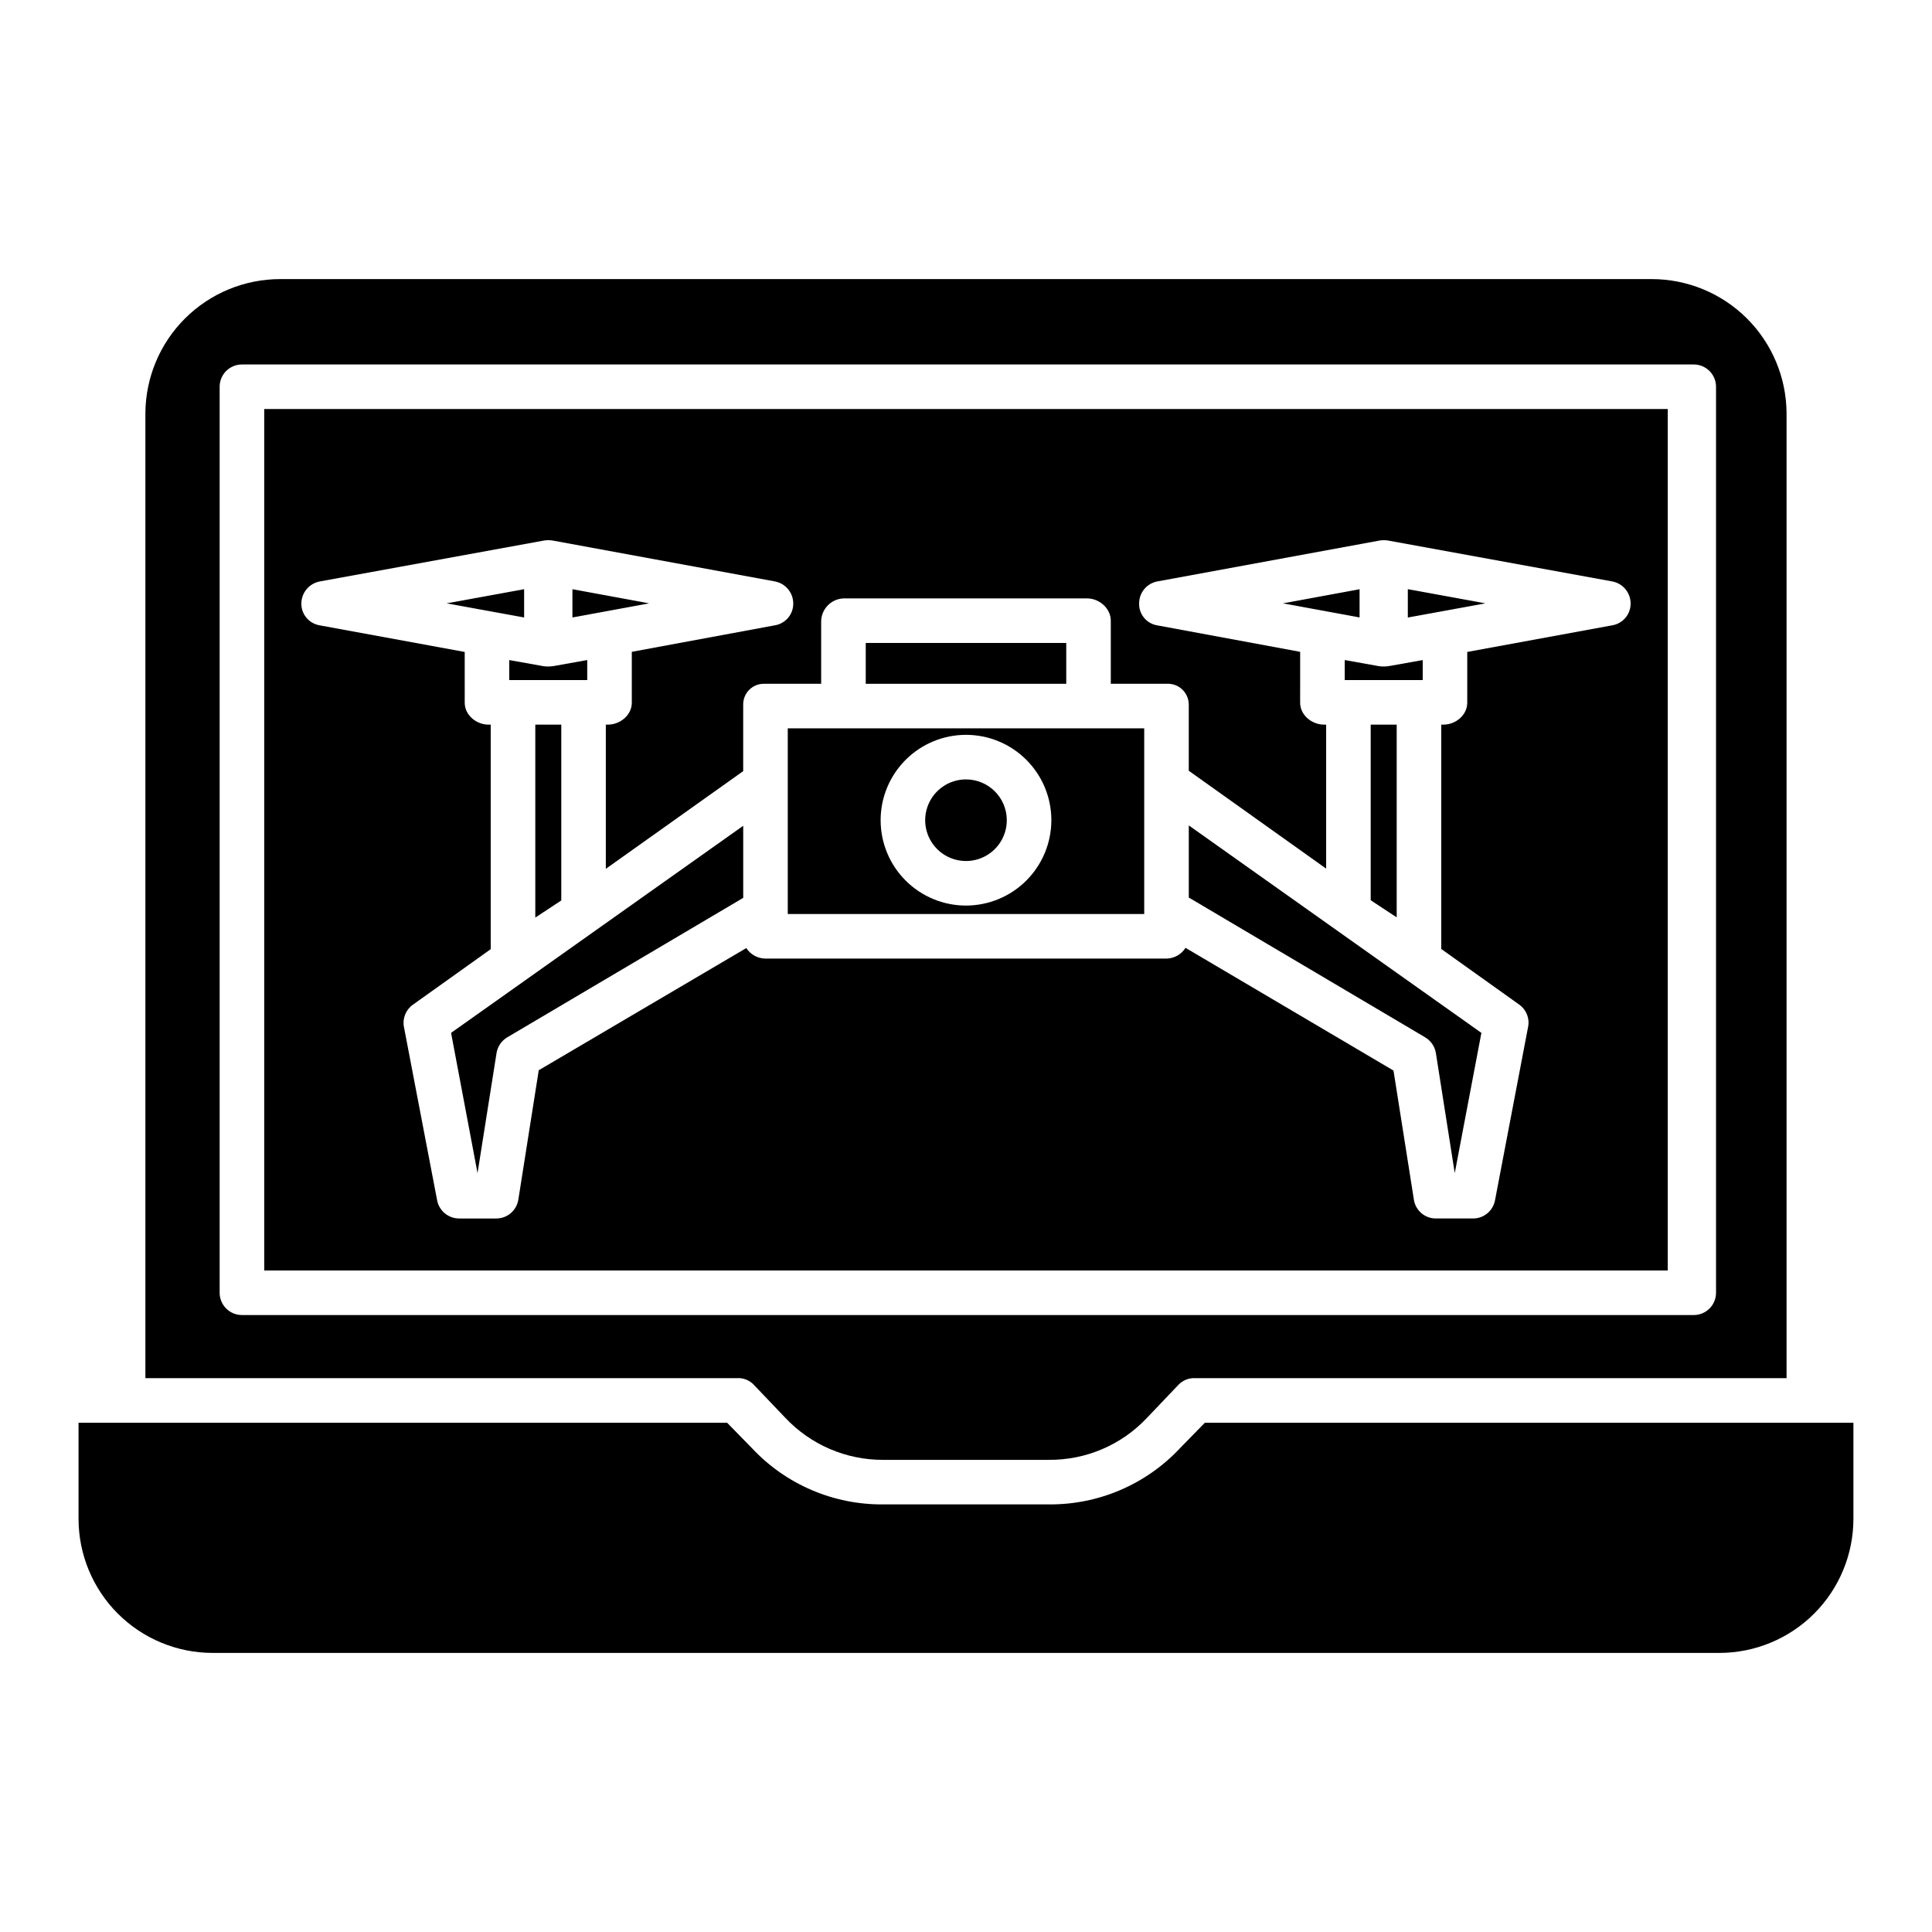 <?xml version="1.0" encoding="UTF-8"?>
<!-- Uploaded to: SVG Repo, www.svgrepo.com, Generator: SVG Repo Mixer Tools -->
<svg fill="#000000" width="800px" height="800px" version="1.1" viewBox="144 144 512 512" xmlns="http://www.w3.org/2000/svg">
 <g>
  <path d="m285.86 336.04v51.125l6.887-4.535v-46.59z"/>
  <path d="m282.9 300.14-20.551 3.754 20.551 3.75z"/>
  <path d="m447.23 337.02h-94.465v49.199h94.465zm-47.23 46.965c-6 0-11.754-2.383-15.996-6.625-4.246-4.242-6.629-9.996-6.629-15.996s2.383-11.754 6.629-15.996c4.242-4.246 9.996-6.629 15.996-6.629s11.754 2.383 15.996 6.629c4.242 4.242 6.625 9.996 6.625 15.996-0.008 5.996-2.394 11.746-6.633 15.988-4.242 4.238-9.992 6.625-15.988 6.633z"/>
  <path d="m524.52 423.04 5.004 31.848 7.062-37.164-77.543-54.98v19.113l62.598 37.02v0.004c1.527 0.891 2.582 2.414 2.879 4.16z"/>
  <path d="m400 350.55c-4.375 0-8.32 2.637-9.992 6.676-1.676 4.043-0.75 8.691 2.344 11.785s7.746 4.019 11.785 2.344c4.043-1.672 6.676-5.617 6.676-9.988-0.004-5.973-4.844-10.809-10.812-10.816z"/>
  <path d="m270.55 454.89 5.043-31.848v-0.004c0.293-1.742 1.344-3.269 2.871-4.16l62.496-36.934v-19.102l-77.422 54.879z"/>
  <path d="m517.09 300.14v7.504l20.551-3.75z"/>
  <path d="m500.37 324.23h20.664v-5.305l-8.988 1.602c-0.426 0.062-0.852 0.098-1.281 0.098-0.027 0-0.078-0.008-0.102-0.008-0.023 0-0.105 0.008-0.133 0.008h-0.004c-0.395 0-0.789-0.031-1.18-0.098l-8.977-1.609z"/>
  <path d="m514.14 387.11v-51.07h-6.891v46.535z"/>
  <path d="m504.3 300.15-20.324 3.742 20.324 3.738z"/>
  <path d="m373.43 314.39h53.137v10.824h-53.137z"/>
  <path d="m214.02 480.69h371.95v-228.29h-371.95zm14.789-182.61 59.336-10.828v-0.004c0.309-0.051 0.621-0.082 0.934-0.086h0.195 0.25 0.004c0.309 0.004 0.621 0.035 0.93 0.086l58.871 10.828v0.004c2.812 0.512 4.863 2.945 4.891 5.805 0.051 2.828-1.945 5.277-4.723 5.805l-38.062 7.051v13.5c0 3.262-3.09 5.797-6.352 5.797h-0.535v38.211l36.406-25.887v-17.586c-0.027-1.512 0.57-2.965 1.652-4.019 1.082-1.055 2.555-1.613 4.062-1.543h14.949v-16.723c0.148-3.32 2.894-5.93 6.219-5.91h64.238c3.262 0 6.297 2.652 6.297 5.91v16.723h14.879-0.004c1.52-0.074 3 0.48 4.094 1.535 1.094 1.051 1.707 2.508 1.695 4.027v17.48l36.406 25.938v-38.156h-0.539c-3.262 0-6.352-2.535-6.352-5.797l0.004-13.5-38.059-7.047c-2.754-0.539-4.711-3-4.613-5.805 0-2.848 2.035-5.293 4.836-5.805l58.844-10.828v-0.004c0.305-0.055 0.617-0.082 0.926-0.086h0.215 0.23 0.004c0.312 0.004 0.621 0.031 0.93 0.086l59.363 10.828c2.816 0.508 4.871 2.945 4.898 5.805 0.043 2.832-1.957 5.285-4.742 5.809l-38.551 7.078v13.469c0 3.262-3.062 5.797-6.324 5.797h-0.566v59.449l20.734 14.797 0.004 0.004c1.855 1.355 2.742 3.672 2.262 5.918l-8.758 45.906c-0.531 2.785-2.965 4.797-5.801 4.797h-9.855c-2.894 0.02-5.375-2.078-5.832-4.938l-5.41-34.258-55.117-32.527c-1.07 1.703-2.914 2.769-4.926 2.844h-106.58c-1.984-0.074-3.812-1.113-4.891-2.781l-55.004 32.375-5.41 34.305h-0.004c-0.453 2.867-2.926 4.981-5.828 4.981h-9.852c-2.844 0.004-5.285-2.008-5.832-4.797l-8.789-45.906c-0.457-2.258 0.453-4.574 2.32-5.918l20.664-14.746v-59.504h-0.562c-3.262 0-6.324-2.535-6.324-5.797l-0.004-13.469-38.555-7.074v-0.004c-2.781-0.52-4.785-2.973-4.738-5.805 0.047-2.871 2.121-5.309 4.949-5.809z"/>
  <path d="m456.66 527.84c-9.008 9.594-21.621 14.973-34.781 14.84h-43.77c-13.16 0.133-25.77-5.246-34.777-14.84l-6.648-6.809h-171.87v25.484c0.008 9.41 3.746 18.438 10.395 25.094 6.648 6.66 15.668 10.41 25.078 10.43h399.41c9.414-0.02 18.434-3.769 25.082-10.426 6.652-6.66 10.387-15.688 10.395-25.098v-25.484h-171.87z"/>
  <path d="m343.61 510.82 8.402 8.805v-0.004c6.746 7.231 16.207 11.312 26.098 11.254h43.773-0.004c9.875 0.098 19.34-3.941 26.098-11.145l8.402-8.82c1.141-1.152 2.719-1.766 4.34-1.684h156.74v-255.74c-0.059-9.434-3.84-18.461-10.527-25.117-6.688-6.652-15.734-10.395-25.168-10.406h-363.54c-9.434 0.012-18.48 3.754-25.168 10.406-6.688 6.656-10.469 15.684-10.523 25.117v255.74h156.74c1.609-0.113 3.188 0.465 4.34 1.594zm-141.4-24.227v-240.1c0-3.258 2.641-5.902 5.902-5.902h384.75c3.262 0 5.902 2.644 5.902 5.902v240.1c0 3.262-2.641 5.906-5.902 5.906h-384.75c-3.262 0-5.902-2.644-5.902-5.906z"/>
  <path d="m295.7 300.15v7.481l20.32-3.738z"/>
  <path d="m278.96 324.23h20.664v-5.312l-8.992 1.609h0.004c-0.434 0.066-0.867 0.098-1.305 0.098-0.027 0-0.078-0.008-0.102-0.008-0.027 0-0.098 0.008-0.129 0.008-0.391 0-0.781-0.031-1.168-0.098l-8.973-1.602z"/>
 </g>
</svg>
